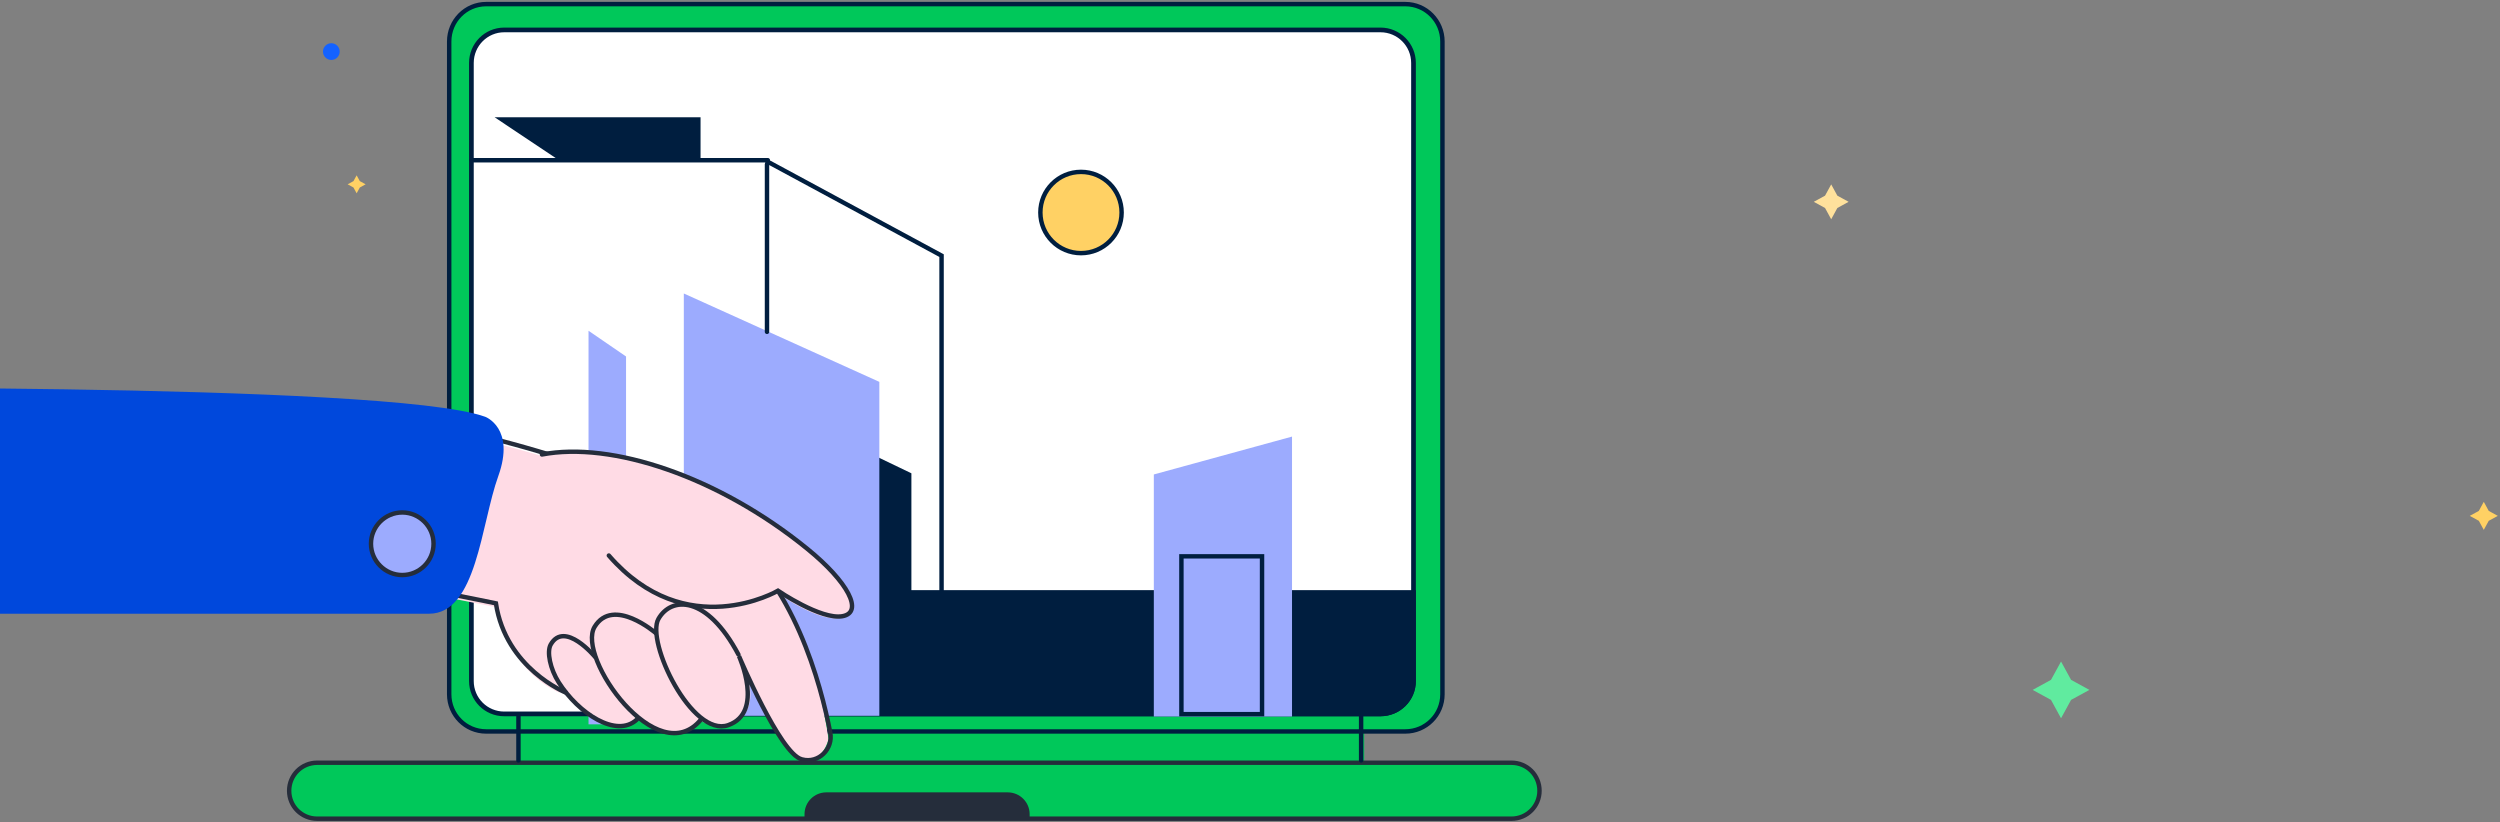<svg xmlns="http://www.w3.org/2000/svg" width="827" height="272" viewBox="0 0 827 272" fill="none"><rect x="0" y="0" width="827" height="272" fill="#808080" stroke="none"/><path d="M117.977 58L116.927 59.917L115 60.966L116.927 62.026L117.977 63.943L119.026 62.026L120.953 60.966L119.026 59.917L117.977 58Z" fill="#FFD164"></path><path d="M605.761 61L603.727 64.726L600 66.76L603.727 68.806L605.761 72.532L607.795 68.806L611.521 66.76L607.795 64.726L605.761 61Z" fill="#FFE19C"></path><path d="M821.636 166L819.998 169.009L817 170.647L819.998 172.285L821.636 175.283L823.274 172.285L826.272 170.647L823.274 169.009L821.636 166Z" fill="#FFD164"></path><rect width="279.412" height="33.633" transform="matrix(-1 0 0 1 451.287 229.029)" fill="#00C85A"></rect><path d="M95.653 261.585C95.653 264.138 96.68 266.456 98.352 268.128C100.054 269.801 102.343 270.828 104.925 270.828H499.993C505.128 270.828 509.266 266.69 509.266 261.585C509.266 259.032 508.239 256.685 506.566 255.012C504.864 253.34 502.576 252.312 499.993 252.312H104.925C99.79 252.312 95.653 256.45 95.653 261.585Z" fill="#00C85A" stroke="#252D3B" stroke-width="1.467" stroke-miterlimit="10" stroke-linecap="round"></path><path d="M148.592 13.725V229.662C148.592 236.48 154.04 241.965 160.812 241.965H464.877C471.68 241.965 477.159 236.48 477.159 229.662V13.725C477.159 6.908 471.68 1.36 464.877 1.36H160.812C154.04 1.36 148.592 6.908 148.592 13.725Z" fill="#00C85A" stroke="#001E3F" stroke-width="1.467" stroke-miterlimit="10" stroke-linecap="round"></path><path d="M456.655 9.898H166.81C160.788 9.899 155.937 14.798 155.937 20.83V225.289C155.937 231.316 160.783 236.161 166.81 236.161H456.655C462.715 236.161 467.587 231.312 467.587 225.289V20.83C467.587 14.802 462.71 9.898 456.655 9.898Z" fill="white" stroke="#001E3F" stroke-width="1.552"></path><path d="M371.033 70.301C371.033 77.725 365.018 83.74 357.594 83.74C350.17 83.74 344.155 77.725 344.155 70.301C344.155 62.877 350.17 56.862 357.594 56.862C365.018 56.862 371.033 62.877 371.033 70.301Z" fill="#FFD164" stroke="#001E3F" stroke-width="1.467" stroke-miterlimit="10" stroke-linecap="round"></path><path d="M225.73 195.212V236.937H456.656C463.14 236.937 468.363 231.743 468.363 225.259V195.212H225.73Z" fill="#001E3F"></path><path d="M256.069 222.002H301.491V156.568L256.069 134.737V222.002Z" fill="#001E3F"></path><path d="M226.206 236.791H290.885V126.321L226.206 97.085V236.791Z" fill="#9CABFE"></path><path d="M427.4 144.421L381.685 156.95V237.026H427.4V144.421Z" fill="#9CABFE"></path><path d="M253.722 109.767V54.309C253.722 53.898 254.162 53.605 254.543 53.81L311.468 84.561V201.198" stroke="#001E3F" stroke-width="1.467" stroke-miterlimit="10" stroke-linecap="round"></path><path d="M254 53L156 53" stroke="#001E3F" stroke-width="1.467" stroke-miterlimit="10" stroke-linecap="round"></path><path d="M194.684 239.608H207.096V117.924L194.684 109.415V239.608Z" fill="#9CABFE"></path><path d="M163.611 38.788H231.744V52.99H184.884L163.611 38.788Z" fill="#001E3F"></path><path d="M448.7 84.149L376.26 83.926C376.26 83.926 382.044 52.116 406.127 73.337C406.127 73.337 417.174 60.828 426.75 76.688C426.75 76.688 448.653 83.568 448.653 84.149H448.7Z" fill="white"></path><path d="M390.811 184.033H417.483V236.234H390.811V184.033Z" stroke="#001E3F" stroke-width="1.467" stroke-miterlimit="10" stroke-linecap="round"></path><path d="M450.258 233.739V251.55" stroke="#001E3F" stroke-width="1.467" stroke-miterlimit="10" stroke-linecap="round"></path><path d="M171.503 237.084V251.55" stroke="#001E3F" stroke-width="1.467" stroke-miterlimit="10" stroke-linecap="round"></path><path d="M108.798 136.88C130.248 138.758 156.891 144.04 181.744 151.61C204.69 147.971 239.167 159.62 267.982 183.036C281.421 193.981 285.049 203.161 277.948 204.452C270.847 205.743 258.299 196.915 258.299 196.915C258.299 196.915 258.269 196.915 258.181 196.973C271.004 218.687 274.068 244.552 274.068 244.552C274.068 244.552 272.173 252.986 265.013 251.02C257.854 249.054 245.417 218.57 245.417 218.57C245.417 218.57 253.76 235.153 241.729 239.378C238.883 240.376 234.285 240.315 231.38 238.085C224.104 246.506 215.282 242.278 207.419 233.71L210.683 238.085C205.108 243.22 195.007 237.525 187.642 229.016H184.811C184.811 229.016 168.217 222.59 164.96 201.052C164.96 201.052 129.866 193.658 102.959 190.371L108.74 136.851L108.798 136.88Z" fill="#FFDBE5"></path><path d="M216.926 209.414C216.926 209.414 202.871 197.267 196.709 207.331C190.547 217.396 217.601 255.512 231.92 237.965" stroke="#252D3B" stroke-width="1.467" stroke-miterlimit="10" stroke-linecap="round"></path><path d="M107.859 135.354C149.085 138.963 209.531 155.16 239.607 176.052C262.465 191.926 271.59 226.55 274.642 242.307C275.698 247.765 270.739 252.636 265.37 251.227C265.311 251.227 265.223 251.198 265.164 251.169C258.005 249.232 244.478 217.102 244.478 217.102C244.478 217.102 252.928 235.646 240.898 239.872C228.868 244.097 213.58 212.231 217.805 204.749C222.031 197.266 233.826 196.826 244.272 216.515" stroke="#252D3B" stroke-width="1.467" stroke-miterlimit="10" stroke-linecap="round"></path><path d="M196.826 217.278C196.826 217.278 186.791 205.16 182.184 213.2C180.805 215.606 182.008 221.328 184.825 225.729C191.398 236.058 203.927 244.244 210.646 238.053" stroke="#252D3B" stroke-width="1.467" stroke-miterlimit="10" stroke-linecap="round"></path><path d="M201.404 183.769C226.961 213.2 257.36 195.418 257.36 195.418C257.36 195.418 271.591 205.131 278.692 203.84C285.793 202.548 280.512 192.455 267.043 181.539C237.613 157.596 202.226 145.917 179.28 150.348" fill="#FFDBE5"></path><path d="M201.404 183.769C226.961 213.2 257.36 195.418 257.36 195.418C257.36 195.418 271.591 205.131 278.692 203.84C285.793 202.548 280.512 192.455 267.043 181.539C237.613 157.596 202.226 145.917 179.28 150.348" stroke="#252D3B" stroke-width="1.467" stroke-miterlimit="10" stroke-linecap="round"></path><path d="M187.172 229.104C187.172 229.104 167.307 221.122 164.05 199.585C164.05 199.585 128.956 192.191 102.049 188.904" stroke="#252D3B" stroke-width="1.467" stroke-miterlimit="10" stroke-linecap="round"></path><path d="M160.529 137.879C160.529 137.879 170.542 141.598 164.838 157.477C159.093 173.355 157.697 203.018 141.939 203.018C126.182 203.018 -93.879 203.018 -93.879 203.018V128.429C-93.879 128.429 128.336 126.221 160.529 137.879Z" fill="#0048DC"></path><path d="M143.417 179.873C143.417 185.605 138.75 190.222 133.068 190.222C127.387 190.222 122.72 185.555 122.72 179.873C122.72 174.191 127.387 169.524 133.068 169.524C138.75 169.524 143.417 174.191 143.417 179.873Z" fill="#9CABFE" stroke="#252D3B" stroke-width="1.467" stroke-miterlimit="10" stroke-linecap="round"></path><path d="M266.134 269.332V270.828H340.605V269.332C340.605 265.341 337.348 262.113 333.358 262.113H273.352C269.362 262.113 266.134 265.341 266.134 269.332Z" fill="#252D3B"></path><path d="M112.371 17.064C112.371 18.601 111.126 19.832 109.603 19.832C108.081 19.832 106.835 18.587 106.835 17.064C106.835 15.542 108.081 14.296 109.603 14.296C111.126 14.296 112.371 15.542 112.371 17.064Z" fill="#1462FF"></path><path d="M681.79 218.834L685.112 224.896L691.174 228.218L685.112 231.526L681.79 237.603L678.468 231.526L672.405 228.218L678.468 224.896L681.79 218.834Z" fill="#60EB9F"></path></svg>